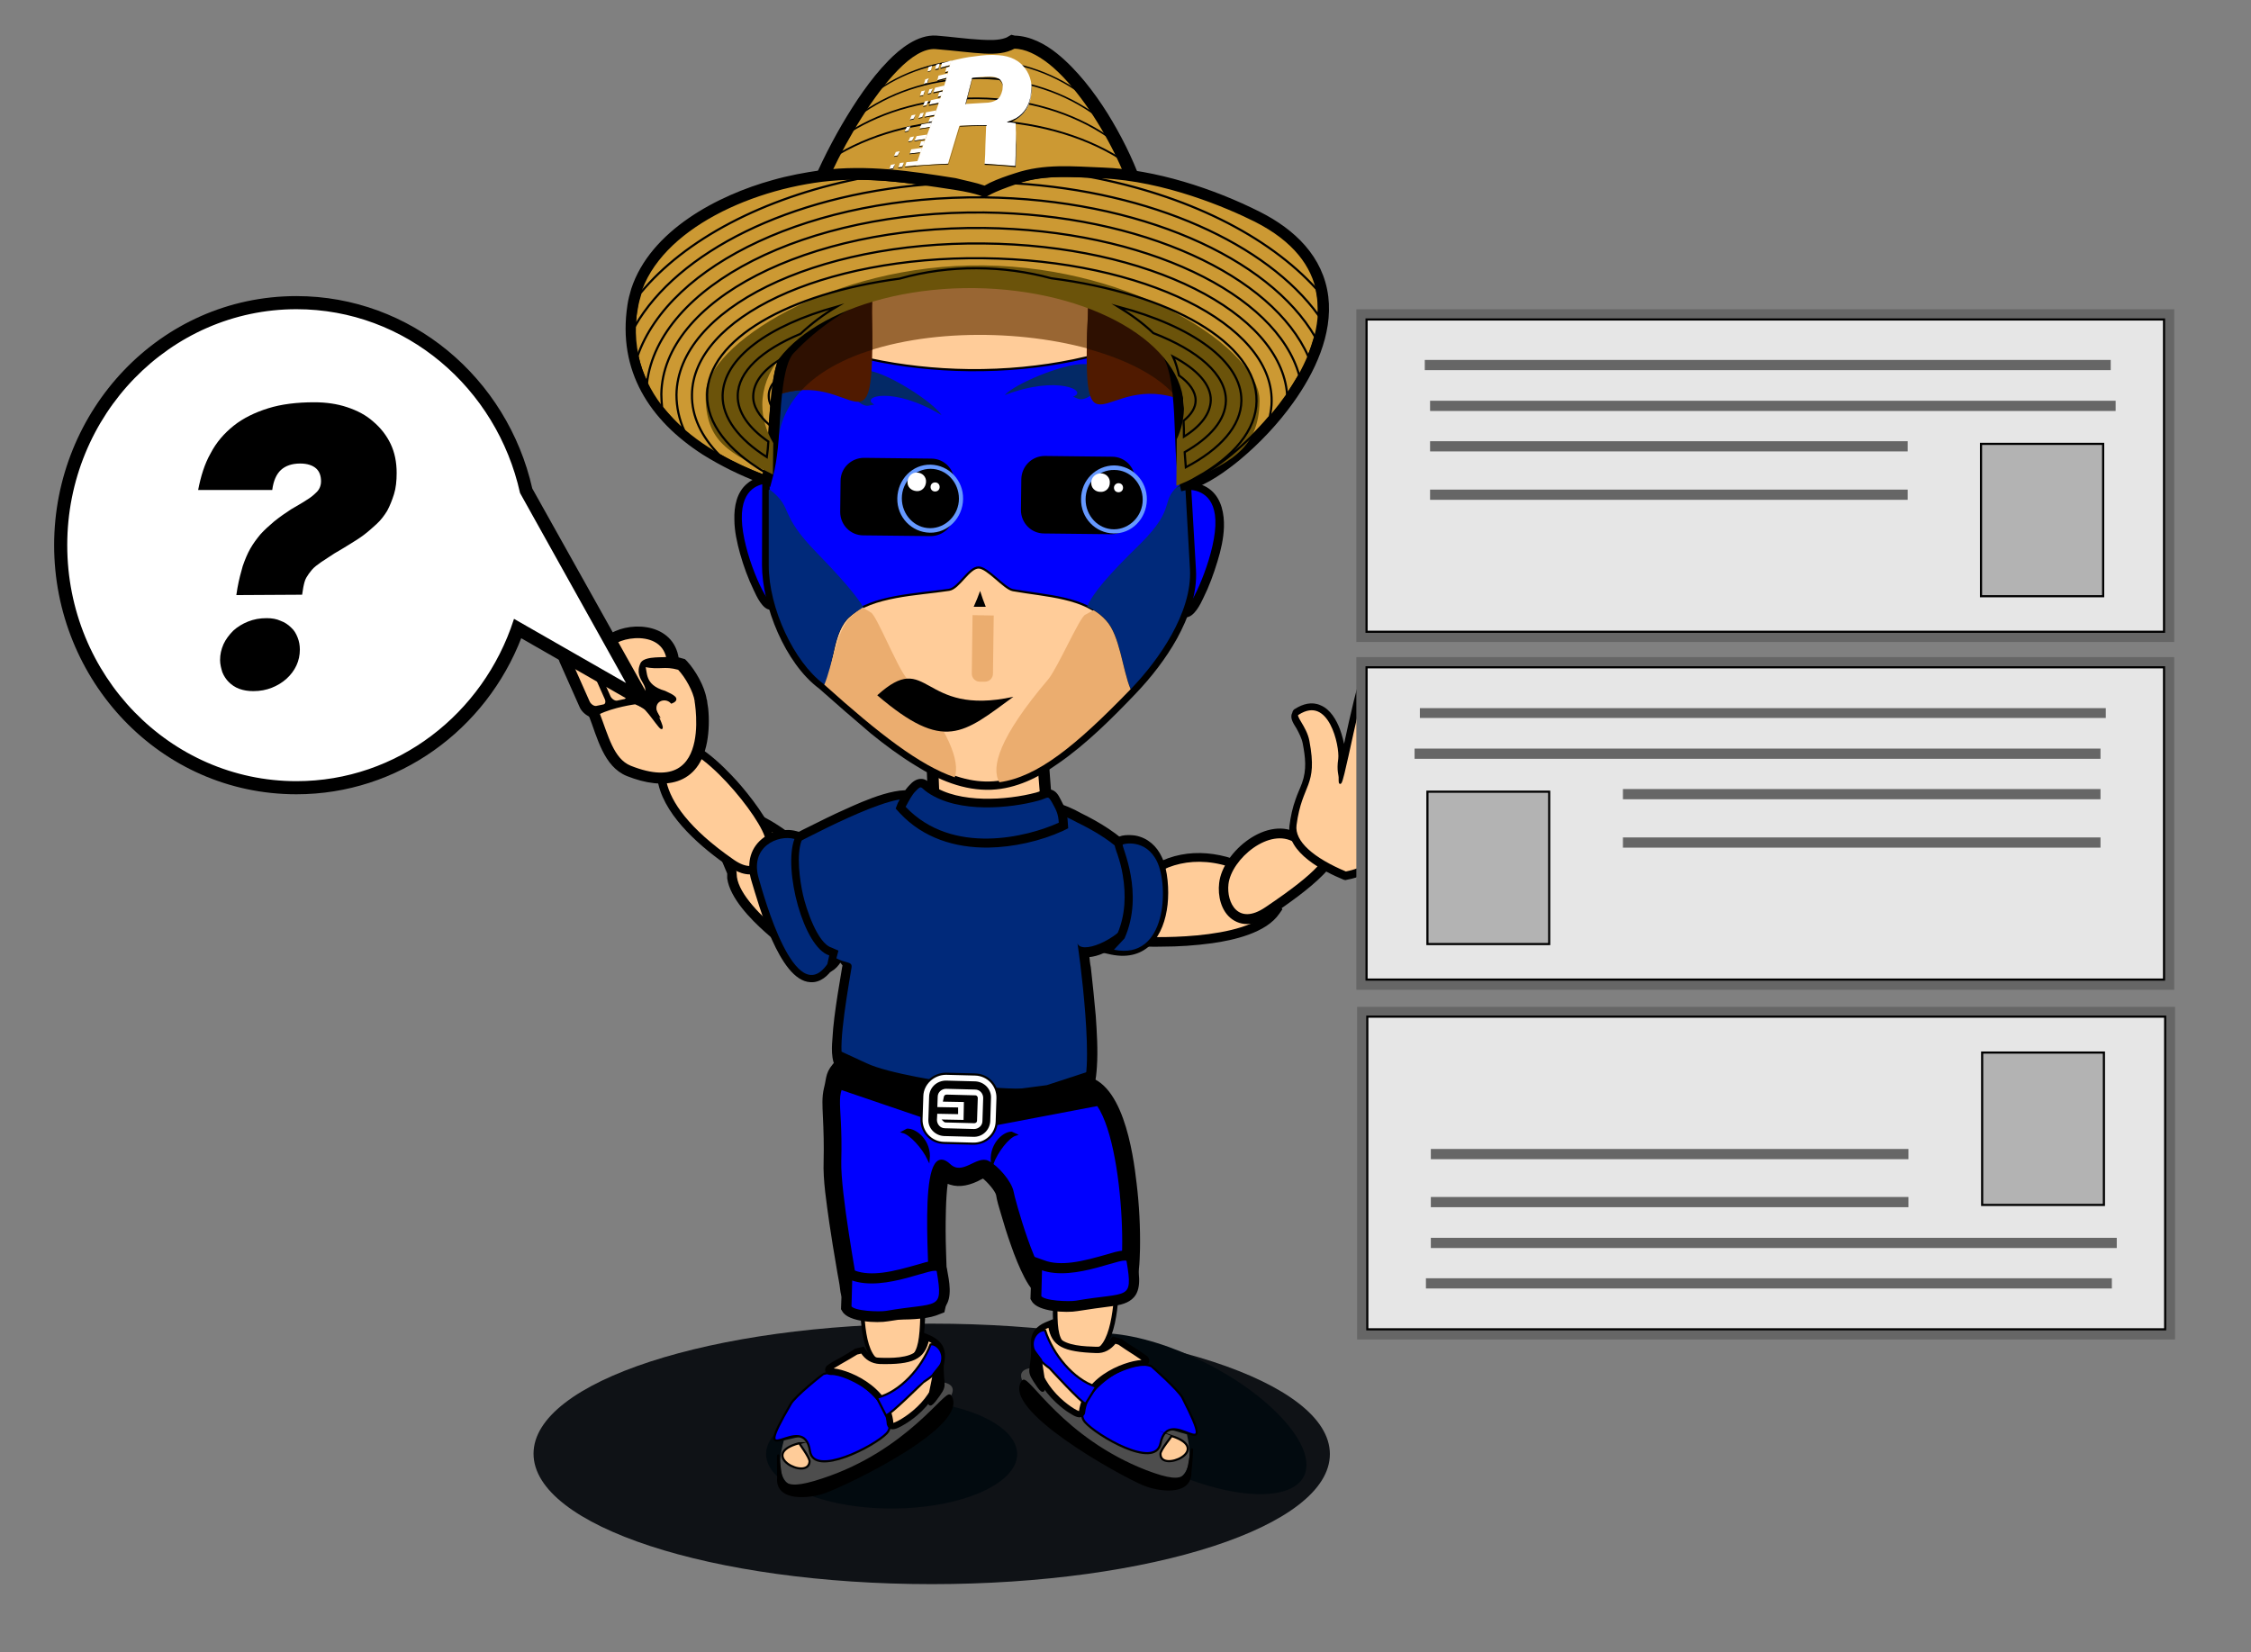 <?xml version="1.0" encoding="utf-8"?>
<!-- Generator: Adobe Illustrator 25.4.1, SVG Export Plug-In . SVG Version: 6.00 Build 0)  -->
<svg version="1.1" id="Capa_1" xmlns="http://www.w3.org/2000/svg" xmlns:xlink="http://www.w3.org/1999/xlink" x="0px" y="0px"
	 viewBox="0 0 595.3 437" style="enable-background:new 0 0 595.3 437;" xml:space="preserve">
<rect x="0" y="0" width="595.3" height="437" fill="#808080" stroke="none"/>
<style type="text/css">
	.st0{stroke:#000000;stroke-width:0.567;stroke-miterlimit:22.926;}
	.st1{fill:#FFCC99;stroke:#000000;stroke-width:0.567;stroke-miterlimit:22.926;}
	.st2{fill:#0F1216;}
	.st3{fill:#020A0F;}
	.st4{fill:#00297A;}
	.st5{fill:#4D4D4D;}
	.st6{fill:#0000FF;stroke:#000000;stroke-width:0.567;stroke-miterlimit:22.926;}
	.st7{fill:#FFFFFF;stroke:#000000;stroke-width:0.567;stroke-miterlimit:22.926;}
	.st8{fill:#170400;stroke:#000000;stroke-width:0.567;stroke-miterlimit:22.926;}
	.st9{fill:#170400;}
	.st10{fill:#EBAD6F;}
	.st11{fill:#032966;}
	.st12{fill:#996633;}
	.st13{fill:#501A00;}
	.st14{fill:#2E1001;}
	.st15{fill:#CC9933;stroke:#000000;stroke-width:0.567;stroke-miterlimit:22.926;}
	.st16{fill:none;stroke:#000000;stroke-width:0.371;stroke-miterlimit:22.926;}
	.st17{fill:none;stroke:#000000;stroke-width:0.406;stroke-miterlimit:22.926;}
	.st18{fill:none;stroke:#000000;stroke-width:0.447;stroke-miterlimit:22.926;}
	.st19{fill:none;stroke:#000000;stroke-width:0.486;stroke-miterlimit:22.926;}
	.st20{fill:#6B530A;}
	.st21{fill:none;stroke:#000000;stroke-width:0.567;stroke-miterlimit:22.926;}
	.st22{fill:#FFFFFF;}
	.st23{fill:#6699FF;}
	.st24{fill:#666666;}
	.st25{fill:#E6E6E6;stroke:#000000;stroke-width:0.567;stroke-miterlimit:22.926;}
	.st26{fill:#B3B3B3;stroke:#000000;stroke-width:0.567;stroke-miterlimit:22.926;}
</style>
<g>
	<path class="st0" d="M332.7,230.3l6.1,10.2l-0.7,1c-3.4,5-11.9,6.9-17.6,7.7c-4.4,0.6-8.8,0.9-13.2,0.9c-1.1,0-6.2,0.2-7.1-0.5
		c-1.8-1.3-3-3-3.6-5.1c-1.7-6.6,3.8-12.9,9.2-15.8c8.5-4.6,18.3-3.1,26.5,1.5L332.7,230.3L332.7,230.3z"/>
	<path class="st1" d="M331.3,231.7c-22.8-12.9-40.7,8.5-30,16.3c0.1,0.1,29,1.6,35.3-7.6L331.3,231.7L331.3,231.7z"/>
	<path class="st2" d="M246.4,350.1c58.1,0,105.3,15.4,105.3,34.5S304.6,419,246.4,419s-105.3-15.4-105.3-34.5
		S188.3,350.1,246.4,350.1L246.4,350.1z"/>
	<path class="st3" d="M290.9,352.6c14.3,0,35.3,9.5,47,21.3c11.7,11.8,9.7,21.3-4.6,21.3c-14.3,0-35.3-9.5-47-21.3
		C274.6,362.1,276.7,352.6,290.9,352.6L290.9,352.6z"/>
	<path class="st3" d="M235.8,370.2c18.3,0,33.2,6.5,33.2,14.4S254.1,399,235.8,399c-18.3,0-33.2-6.5-33.2-14.4
		C202.6,376.6,217.5,370.2,235.8,370.2L235.8,370.2z"/>
	<path class="st0" d="M192.6,231l-7.6-18.1l2.8-0.1c7.1-0.4,14.5,3.2,20.1,7.3c5.8,4.1,13.2,11.5,15.6,18.3c0.7,2.1,1,4.5,1,6.8
		c-0.1,4.1-1.6,11.3-6.5,12.1c-1,0.2-1.9-0.6-2.7-1.1c-1.1-0.7-2.2-1.5-3.3-2.3c-3.3-2.3-6.5-4.9-9.5-7.6c-3.7-3.3-9.2-8.9-9.9-14
		l0-0.1L192.6,231L192.6,231z"/>
	<path class="st1" d="M188,214.7c13.8-0.7,30.5,14.9,33.8,24.3c2.1,5.9,0.3,15.5-4,16.3c-0.1,0-21.9-13.9-23.2-23.3l-0.1-1.4
		L188,214.7L188,214.7z"/>
	<path class="st0" d="M177,196.7c5.2-3.3,14.6,6.7,17.7,10.1c2.8,3.1,9.3,11.2,9.8,15.4c0.1,0.6,0.1,1.3,0,1.9
		c-0.2,2.2-1.1,4.6-3,5.9c-2.7,1.9-5.9,0.8-8.4-0.9c-7.1-4.9-16.6-12.8-18.7-21.7c-0.6-2.3-0.6-4.8,0.1-7.1
		C175,199.1,175.8,197.4,177,196.7L177,196.7z"/>
	<path class="st1" d="M177.9,198.1c-2,1.2-8.4,12.7,16.1,29.6c6.4,4.4,9.2-1,8.8-5.3C202.2,216.5,183.8,194.4,177.9,198.1
		L177.9,198.1z"/>
	<path class="st0" d="M155.8,189.2c-1-0.5-1.9-1.4-2.3-2.4l-5.2-11.7c-1-2.2-0.1-4.9,2.4-5.4l1.9-0.4c0.6-0.1,1.1-0.1,1.7,0.1
		c0.5-0.5,1.1-0.9,1.9-1.1l1.9-0.4c1-0.2,1.9,0,2.7,0.5c4.6-3.7,16.4-3.9,18.3,5.1l0.1,0.6c0.4,0.1,0.7,0.2,1.1,0.3l0.7,0.2l0.5,0.5
		c2.2,2.4,4.6,6.6,5.1,9.9l0.1,0.3c0,0.3,0.1,0.5,0.1,0.8l0.2,1.3l0,0c0.3,2.9,0.2,6.1-0.3,8.8c-2.1,11.3-11,12.7-20.8,8.8
		c-6-2.4-7.7-10.1-9.8-15.5L155.8,189.2L155.8,189.2z"/>
	<path class="st1" d="M184,185.4c-0.4-2.6-2.5-6.4-4.5-8.5c-4-1.1-4.9,0.1-9.2-0.8c0.8,1.5-0.4,5.2,5.5,6.9c2.2,1,4,1.9,1.8,2.8
		c-1.8-1.9-5.5-0.4-3.9,3.1c3.4,7.8-0.6,1.1-2.8-1.2c-0.4-0.5-1.6-1.2-2.9-1.7c-0.1,0-5.9,0.8-9.7,2.7c2.3,5.9,3.7,12.2,8.4,14.1
		C190.5,212.3,183.1,181.5,184,185.4L184,185.4z M176.5,174c-1.8-8.8-16.1-5.1-15-2.1c2.1,5.7,4.1,10.8,7.5,13.4
		c5.1-3.9-1.7-5.1,0.7-9.9C170.8,173.7,176,174.3,176.5,174L176.5,174z M156.6,170.8l1.9-0.4c0.7-0.1,1.6,0.5,2,1.3l5.2,11.7
		c0.4,0.9,0.1,1.7-0.6,1.8l-1.9,0.4c-0.7,0.1-1.6-0.5-2-1.3l-5.2-11.7C155.6,171.7,155.9,170.9,156.6,170.8L156.6,170.8z
		 M151.1,172.2l1.9-0.4c0.7-0.1,1.6,0.5,2,1.3l5.2,11.7c0.4,0.9,0.1,1.7-0.6,1.8l-1.9,0.4c-0.7,0.1-1.6-0.5-2-1.3l-5.2-11.7
		C150.1,173.1,150.4,172.3,151.1,172.2L151.1,172.2z"/>
	<path class="st0" d="M285.9,215.4c9,4.4,21.8,12.9,17.6,24.8c-0.7,2-1.9,3.8-3.3,5.5c-2.3,2.6-5.4,4.9-8.6,6.2
		c-1.1,0.5-2.5,0.9-3.8,1c0.1,1,0.2,2.1,0.4,3c0.5,4.3,0.9,8.5,1.3,12.8c0.3,4.4,0.6,9.1,0.3,13.5c-0.2,2.7-0.5,7.8-3.8,8.7
		c-6.8,1.8-13.8,3.7-20.7,4.8c-4.8,0.8-9.6,1.1-14.4,0.3c-4.4-0.7-8.4-2.3-12.4-4.2c-5.4-2.6-10.8-5.6-16-8.4
		c-2.5-1.4-2.3-5.9-2.1-8.3c0.2-4,0.8-8.1,1.4-12c0.4-2.4,0.8-4.9,1.2-7.3c0-0.1,0.1-0.3,0.1-0.5c-0.3-0.5-0.9-1.1-1.3-1.6
		c-1.4-1.7-2.6-3.6-3.9-5.4c-1.8-2.8-4-5.4-6.1-8c-2.1-2.6-4.3-5.4-6-8.3c-1.3-2.3-2.9-5.5-1.5-8c0.9-1.6,2.6-2.3,4.4-2.4
		c1.6-0.7,3.5-1.8,5-2.5c3.4-1.7,6.8-3.4,10.2-4.9c4-1.8,15.6-7.2,19.5-3.8c3.1,2.7,7.3,6,11.4,7c2.4,0.6,4.4,0.4,6.7-0.6
		c3.3-1.3,5.9-3.2,9.4-4.1C276.3,211.2,281.3,212.8,285.9,215.4L285.9,215.4z"/>
	<path class="st4" d="M241.9,211.9c23.1,20.2,22-6,42.9,5.6c37.6,18.2,1.8,38.1,0.1,31.9c0.1-0.5,5.4,37.8,0.5,39.2
		c-33.2,8.8-34.8,7.3-61.9-7.4c-2.3-1.2,0-15.2,1.7-25.3c0.4-2.6-3.9,0.5-9.4-7.8c-5.5-8.3-16-23.9-6.5-24.5
		C210,223.6,237.6,208.1,241.9,211.9L241.9,211.9z"/>
	<polygon class="st0" points="277,200.2 278.2,216.2 245.9,216.9 245.2,199.1 	"/>
	<polygon class="st1" points="274.7,202.6 275.6,213.8 248.3,214.4 247.8,201.6 	"/>
	<path class="st0" d="M343.5,220.9c0.6,0.2,2.6,0.3,3.4,0.4c1.9,0.3,4.3,0.8,5.4,2.6c1.5,2.6-0.8,5.5-2.5,7.2
		c-3.8,3.9-9.3,7.7-13.8,10.8c-3,2-6.8,3.3-10,1c-2.8-2-3.7-6-3.3-9.3C323.6,225.4,335.5,215.7,343.5,220.9L343.5,220.9z"/>
	<path class="st1" d="M342.5,222.6c2.3,1.5,21.2-1.8-7.7,17.6c-7.5,5.1-10.8-1.3-10.2-6.4C325.4,227,335.7,218.3,342.5,222.6
		L342.5,222.6z"/>
	<path class="st0" d="M342.7,187.7c1.9-1.2,4.2-1.9,6.4-0.9c2.5,1,4.1,3.8,5,6.2c0.5,1.4,1.1,3.4,1.3,5.3c0.5-2.4,1.1-4.9,1.6-7.3
		c0.8-3.6,1.7-7.3,2.7-10.8c0.5-1.5,1.5-5.8,3.5-5.8c1.2,0,2.4,0.3,3.4,1c3.7,2.8,2.7,11,0.5,19.2c1.5-2.4,3.1-4.8,4.8-7.1
		c0.9-1.3,4.5-6.4,6.4-4.2c2,2.1,4.1,4.9,3.9,8c-0.3,3-3,6-4.9,8.3c-3.1,3.6-5.8,7.1-8.3,11c0.4-0.3,0.8-0.6,1.2-0.8
		c2.9-2,6-4.1,9.1-5.7c1.5-0.8,5.2-2.8,6.6-1c0.9,1.2,1.7,2.7,1.5,4.3c-0.3,2.6-3.2,4.5-5.2,5.7c-3.8,2.4-7.8,4.4-11.7,6.7
		c0.9,6.6-8.9,11.7-14.3,12.6l-0.4,0.1l-0.4-0.1c-5.1-2.1-15-7.1-14.1-14c0.3-2.4,0.8-4.7,1.6-6.9c0.5-1.5,1.2-2.9,1.7-4.3
		c1.3-3.6,0.9-6.9,0.2-10.6c-0.3-1.5-1-2.8-1.7-4.1c-0.6-1-1.8-2.6-1.1-3.8C342.1,188.1,342.4,187.8,342.7,187.7L342.7,187.7z"/>
	<path class="st1" d="M346,196c-0.7-3.8-4-6.7-2.7-7.2c8.4-5.4,11.3,8.6,10.9,11.9c-0.5,3.4,0.2,4.2,0.1,5.3
		c-0.1,7.9,6.2-30.5,9-30.6c10.6-0.3-0.3,28.7-3.9,36.2l0.1,0.2c3.6-10.4,16.3-29.6,17.8-27.9c8.8,9.6-0.3,10.2-10.8,27.9
		c-0.1,0.1-1.3,1.6-2.9,3c0.4,0.1,0.7,0.3,1.2,0.4c7-5.8,18.7-13.3,20-11.6c4.1,5.3-2.1,7.2-15.3,14.9c0,0-0.3,0.1-0.6,0.2
		c1.9,5.7-7,11-13,12.1c-8.6-3.6-13.9-8.1-13.3-12.6C344.1,206.9,348.3,208.2,346,196L346,196z"/>
	<path class="st5" d="M207.3,381c-7,25,26,6.8,30.9,0.5c1.2-1.5,5.4-3.8,10-8.4c1.7-1.7,9.7-8.9-4.6-7.5
		c-10.4,1-19.7,11.2-24.2,12.6L207.3,381L207.3,381z"/>
	<path class="st0" d="M228.8,340.6c1.5,1.6,4.6,2,6.6,2.1c1.9,0.1,3.9,0.1,5.8,0c0.8,0,3.3-0.2,3.3,1c-0.1,3.2-0.1,6.7-0.5,9.9
		c-0.2,1.9-0.7,4.1-2.1,5.5c-1.9,1.9-5.4,1.9-7.9,1.8c-6.7-0.2-6.3-15.4-6.2-20l0-1.5L228.8,340.6L228.8,340.6z"/>
	<path class="st1" d="M228.3,341c-0.2,5.8-0.2,19.2,5.6,19.4c9.8,0.3,9.5-3,9.9-16.7C243.9,342.4,232.1,344.9,228.3,341L228.3,341z"
		/>
	<path class="st6" d="M217.8,363.4c8-2.3,21,11.2,16.7,15.7c-3.2,3.4-19.3,11.7-20.3,4.7c-1.6-11.3-16.6,7.3-5.1-12.4
		C210.1,369.4,217.7,363.4,217.8,363.4L217.8,363.4z"/>
	<path class="st0" d="M205.8,385c1,6.3-0.5,10.4,11.8,6.3c22.5-7.4,32.6-23.7,33.7-22.1c5.2,7.6-26.6,23.1-33.3,25.5
		c-3.6,1.3-12.7,2.4-12.2-3.8C205.8,390.5,205.7,384.2,205.8,385L205.8,385z"/>
	<path class="st1" d="M211.4,381.7c-11.3,3,2.3,10,2.7,4.9C214.2,385.5,211.2,381.7,211.4,381.7L211.4,381.7z"/>
	<path class="st0" d="M226.2,357l2.1-0.5l0.4,0.6c1,1.4,2.2,2.3,3.9,2.3c2.8,0.1,8,0.2,10.1-2c0.8-0.9,1.2-2.1,1.5-3.2l0.3-1.3
		l1.2,0.5c1.8,0.8,3.4,2,3.8,4c0.4,1.8-0.3,3.6-0.5,5.4c-0.5,4.6-3.3,8.5-6.7,11.4c-1.2,1-2.6,2-4.1,2.8c-0.8,0.4-2.5,1.4-3.2,0.2
		c-0.1-0.2-0.1-0.3-0.2-0.5c-0.3-4.4-3-7.8-6.6-10.1c-2-1.3-6-3.3-8.5-3.2c-0.5,0-0.9-0.2-1.1-0.6c-0.3-0.7,0.1-1.3,0.6-1.6
		c0.3-0.2,0.6-0.4,0.9-0.6c0.9-0.5,1.8-1,2.7-1.5c1-0.6,2.1-1.2,3-1.8L226.2,357L226.2,357z"/>
	<path class="st1" d="M226.6,358c-2,1.3-7.5,4.2-6.8,4.2c3.3-0.1,15.5,4.3,16.2,14.4c0,0.7,11-4.8,12-13.9c0.3-3.1,2-6.2-2.6-8.3
		c-1.1,4.9-4.1,6.3-12.7,6.1c-2.1-0.1-3.7-1.1-4.8-2.8L226.6,358L226.6,358z"/>
	<path class="st6" d="M231.9,369.7c6.2-1.5,11.9-8,14.2-14.1c1.9-0.6,6.8,4.6-1.8,9.9c-0.1,0-8.8,8.7-10,8.9L231.9,369.7
		L231.9,369.7z"/>
	<path class="st0" d="M246.9,363.4c0,1.8-2.9,11.1,0.3,7.1c3.6-4.7,1.9-3.1,2.1-10.1L246.9,363.4L246.9,363.4z"/>
	<path class="st0" d="M282.2,286.6l1.7-1l1.7-0.8c11,0,13.8,20.3,14.7,28.2c0.7,5.7,1,11.7,0.9,17.4c-0.1,2.9-0.1,8.1-1.9,10.9
		c-3.5,6.8-16,4-21.9,2.2c-3-0.4-4.9-3.2-6.2-5.7c-1.4-2.7-2.6-5.7-3.6-8.6c-1-2.8-1.9-5.7-2.7-8.5c-0.4-1.3-1-3.3-1.2-4.7
		c-0.3-1.2-2.4-3.6-3.7-4.6c-0.5,0.2-1.2,0.6-1.6,0.8c-2.8,1.3-5.5,1.7-8,0.5c-0.6,3.9-0.6,10.7-0.6,12.8c0,3.8,0.2,7.7,0.3,11.5
		c0.1,2,0.3,5.7-0.1,7.7l-0.5,2.2l-2.1,0.8c-2.9,1-7.9,1.1-11,1c-4.9-0.2-13.2-1.2-13.9-7.4c-0.2-2-0.7-4.1-1-6.1
		c-0.7-3.9-1.3-7.9-1.9-11.8c-0.7-5.1-1.7-11.2-1.5-16.3c0.1-4,0-8-0.2-12c-0.1-2.4-0.3-4.9,0.3-7.3c0.8-3.1,0.2-4.1,3.3-7.3l1.1-2
		l6.5,3c5.7,2.7,20.8,5,26.1,5.7c5.9,0.7,12.1,1.2,18,1C274.8,288,280.6,287.6,282.2,286.6L282.2,286.6z"/>
	<path class="st6" d="M226.1,282.4c-6.6,7.9-3.4,6.6-3.9,24.8c-0.2,8.3,4.1,31.5,4.4,33.6c0.5,4.4,15.6,4.2,19.2,2.9
		c0.9-3.6-3.5-43.8,5.3-35.6c3.5,3.3,7.3-2.3,10.2-0.8c2.4,1.2,6,5.3,6.5,8c0.1,1.1,6.4,24.3,10.4,24.1c7.7,2.5,16,3.2,17.5-0.1
		c3.1-2.8,1.4-50.2-10-50.1C281.6,295.9,233.9,291,226.1,282.4L226.1,282.4z"/>
	<path class="st0" d="M267.5,299.6c-2.3,0-5.9,3.5-5.1,8.3c1.2-3.3,4.2-7.2,6.2-7.8L267.5,299.6L267.5,299.6z"/>
	<path class="st0" d="M295.8,247c2.1-4.9,2.3-10.3,1.4-15.6c-0.3-1.9-0.8-3.7-1.4-5.5c-0.3-0.9-1.1-2.7-0.6-3.6
		c0.7-1.4,3.9-1.2,5.1-1c3.1,0.6,5.4,2.7,6.7,5.5c1.6,3.4,1.9,8.7,1.5,12.4c-0.9,8.2-5.4,14.9-14.6,13l-2.7-0.6L295.8,247L295.8,247
		z"/>
	<path class="st4" d="M297.4,248.2c5.3-12-0.8-24.3-0.5-24.8c0.1-0.2,6.1-1.7,9.1,4.5c3.1,6.4,2.6,26.2-11.4,23.3L297.4,248.2
		L297.4,248.2z"/>
	<path class="st0" d="M225.9,336.3c2.3,0.9,5,0.9,7.5,0.6c3.2-0.4,6.3-1.3,9.5-2.2c2.1-0.6,6.7-2.3,7.3,1.2c0.5,2.8,1.5,7.3-0.6,9.7
		c-1.4,1.6-3.6,2-5.6,2.3c-3.1,0.4-6.1,0.8-9.2,1.3c-2.8,0.5-10.3,0.2-11.8-2.5l-0.3-0.5l0.4-10.9L225.9,336.3L225.9,336.3z"/>
	<path class="st6" d="M225.1,338.3c9,3.4,22.5-4.2,22.9-2.1c1.9,11,0.1,8.4-13.6,10.8c-1.8,0.3-8.7,0.1-9.5-1.4L225.1,338.3
		L225.1,338.3z"/>
	<path class="st5" d="M313.9,379.4c5.7,25.3-26.3,5.4-30.9-1.1c-1.1-1.6-5.2-4.1-9.5-8.9c-1.6-1.8-9.2-9.4,5-7.3
		c10.3,1.6,19.1,12.3,23.5,13.9L313.9,379.4L313.9,379.4z"/>
	<path class="st0" d="M295.7,338.3c-0.1,4.6-0.5,19.8-7.3,19.7c-2.5-0.1-6-0.3-7.8-2.2c-1.4-1.5-1.7-3.7-1.8-5.6
		c-0.2-3.2,0-6.7,0.1-9.9c0-1.3,2.5-0.9,3.3-0.9c1.9,0.1,3.8,0.3,5.8,0.3c2.1,0,5.1-0.2,6.7-1.7l1.1-1L295.7,338.3L295.7,338.3z"/>
	<path class="st1" d="M295.1,338.3c-0.1,5.8-0.9,19.2-6.6,19.1c-9.8-0.2-9.3-3.5-9-17.2C279.5,338.9,291.1,342,295.1,338.3
		L295.1,338.3z"/>
	<path class="st6" d="M304.4,361.3c-7.9-2.7-21.5,10-17.5,14.8c3,3.5,18.6,12.7,20,5.7c2.2-11.2,16.2,8.2,5.8-12.1
		C311.7,367.7,304.5,361.3,304.4,361.3L304.4,361.3z"/>
	<path class="st0" d="M315.2,383.4c-1.3,6.3,0,10.4-12.2,5.7c-22.1-8.6-31.2-25.4-32.5-23.8c-5.6,7.3,25.3,24.5,31.9,27.3
		c3.5,1.5,12.5,3.1,12.4-3.2C314.9,389,315.4,382.6,315.2,383.4L315.2,383.4z"/>
	<path class="st1" d="M309.8,379.8c11.2,3.6-2.9,9.8-2.9,4.8C306.8,383.5,310,379.9,309.8,379.8L309.8,379.8z"/>
	<path class="st0" d="M296.4,354.4l-2-0.6l-0.5,0.6c-1,1.3-2.3,2.2-4.1,2.1c-2.8-0.1-8-0.2-10-2.6c-0.8-0.9-1.1-2.1-1.3-3.3
		l-0.2-1.3l-1.2,0.5c-1.8,0.7-3.5,1.8-4,3.8c-0.5,1.8,0.1,3.6,0.2,5.4c0.3,4.6,2.8,8.6,6.1,11.7c1.2,1.1,2.5,2.2,3.9,3
		c0.8,0.5,2.4,1.5,3.2,0.4c0.1-0.1,0.2-0.3,0.2-0.5c0.5-4.4,3.4-7.6,7.1-9.8c2-1.2,6.2-2.9,8.6-2.8c0.5,0,0.9-0.2,1.1-0.6
		c0.4-0.7,0-1.3-0.6-1.7c-0.3-0.2-0.6-0.4-0.9-0.6c-0.8-0.6-1.7-1.1-2.6-1.7c-1-0.6-2-1.3-2.9-2L296.4,354.4L296.4,354.4z"/>
	<path class="st1" d="M295.9,355.4c1.9,1.4,7.3,4.6,6.6,4.6c-3.3-0.2-15.7,3.5-16.9,13.5c-0.1,0.7-10.7-5.4-11.2-14.6
		c-0.2-3.2-1.7-6.3,3.1-8.1c0.8,5,3.7,6.5,12.4,6.8c2.1,0.1,3.7-0.9,5-2.5L295.9,355.4L295.9,355.4z"/>
	<path class="st6" d="M289.9,366.8c-6.1-1.9-11.5-8.7-13.5-14.9c-1.8-0.7-7,4.2,1.2,10c0.1,0.1,8.4,9.2,9.5,9.4L289.9,366.8
		L289.9,366.8z"/>
	<path class="st0" d="M275.3,359.7c0,1.8,2.3,11.3-0.7,7.1c-3.4-4.9-1.7-3.2-1.6-10.2L275.3,359.7L275.3,359.7z"/>
	<path class="st0" d="M223.7,280.4l22.9,7.1l15.1,1.8l15.2-2l10.7-3.5l2.9,8.4l-26.8,5.1l-19.5-1.9l-22.3-7.6
		C221.9,287.7,223.4,280.1,223.7,280.4L223.7,280.4z"/>
	<path class="st7" d="M250.2,284l7.7,0.2c3.4,0.1,6,2.9,5.9,6.3l-0.2,6.1c-0.1,3.4-2.9,6-6.3,5.9l-7.7-0.2c-3.4-0.1-6-2.9-5.9-6.3
		l0.2-6.1C244,286.6,246.9,284,250.2,284L250.2,284z M249.7,291.1l5.5,0.1l-0.1,5.3l-5.4-0.1c0.1,0.1,0.2,0.2,0.3,0.2l7.7,0.2
		c0.2,0,0.4-0.2,0.4-0.3l0.2-6.1c0-0.2-0.2-0.4-0.3-0.4l-7.7-0.2c-0.2,0-0.4,0.2-0.4,0.3L249.7,291.1L249.7,291.1z"/>
	<path class="st0" d="M250.2,286.1l7.7,0.2c2.2,0.1,4,1.9,3.9,4.1l-0.2,6.1c-0.1,2.2-1.9,4-4.2,3.9l-7.7-0.2c-2.2-0.1-4-1.9-3.9-4.1
		l0.2-6.1C246.1,287.8,247.9,286.1,250.2,286.1L250.2,286.1z M247.6,293.1l5.5,0.1l0,1.2l-5.5-0.1l-0.1,1.9c0,1.3,1,2.5,2.4,2.5
		l7.7,0.2c1.3,0,2.5-1,2.5-2.4l0.2-6.1c0-1.3-1-2.5-2.4-2.5l-7.7-0.2c-1.3,0-2.5,1-2.5,2.4L247.6,293.1L247.6,293.1z"/>
	<path class="st0" d="M276,333.6c2.3,0.9,5,0.9,7.5,0.6c3.2-0.4,6.3-1.3,9.5-2.2c2.1-0.6,6.7-2.3,7.3,1.2c0.5,2.8,1.5,7.3-0.6,9.7
		c-1.4,1.6-3.6,2-5.6,2.3c-3.1,0.4-6.1,0.8-9.2,1.3c-2.8,0.5-10.3,0.2-11.8-2.5l-0.3-0.5l0.4-10.9L276,333.6L276,333.6z"/>
	<path class="st6" d="M275.3,335.6c9,3.4,22.5-4.2,22.9-2.1c1.9,11,0.1,8.4-13.6,10.8c-1.8,0.3-8.7,0.1-9.5-1.4L275.3,335.6
		L275.3,335.6z"/>
	<path class="st0" d="M239.9,298.8c2.3-0.1,6.2,3,5.7,7.9c-1.5-3.2-4.8-6.8-6.8-7.3L239.9,298.8L239.9,298.8z"/>
	<path class="st8" d="M201.8,99.2c-1.2,5.4-3.6,53.9,6.4,10c2.4-10.7,2.5-3.3,2.7-17.2L201.8,99.2L201.8,99.2z"/>
	<path class="st8" d="M315.2,102.7c1.1,5.5,2.4,53.9-6.6,9.8c-2.2-10.8-2.4-3.3-2.3-17.2L315.2,102.7L315.2,102.7z"/>
	<path class="st9" d="M258.9,53.1c23.6,0.3,42.6,9.8,42.5,21.3S282,95,258.4,94.8c-23.6-0.3-42.6-9.8-42.5-21.3
		C216,62,235.3,52.8,258.9,53.1L258.9,53.1z"/>
	<path class="st0" d="M206.4,159.7c-0.4,1.1-1.4,1.2-2.5,1.3c-2,0.1-3.6-3.5-4.3-5c-1.5-3.1-2.7-6.4-3.6-9.6c-0.8-2.9-1.5-6-1.5-9
		c-0.1-3.4,0.6-7.1,3.3-9.3c1.4-1.2,3.3-1.9,5.2-1.9c1,0,1.9,0.1,2.6,0.8c0.4,0.5,0.6,0.9,0.9,1.4l0.3,0.4l-0.2,21.3
		c0,2.9,0,5.8,0.1,8.7l0,0.7L206.4,159.7L206.4,159.7z"/>
	<path class="st6" d="M203,127.6c-1.7,0.1-7.3,0.9-7.1,9.7c0.2,8.8,6.3,22.2,7.9,22.1c1.6-0.1,0.9-0.3,1.3-0.7
		c-0.1-3-0.2-5.9-0.1-8.8l0.2-20.8C204.5,128.1,204.7,127.5,203,127.6L203,127.6z"/>
	<path class="st0" d="M310.9,161.5l-0.3-0.3l0-0.7c0.2-2.9,0.2-5.8,0.3-8.7l0.1-21.3l0.3-0.4c0.3-0.5,0.5-0.9,0.9-1.4
		c0.7-0.8,1.7-0.9,2.7-0.8c1.9,0.1,3.8,0.8,5.2,2c2.7,2.3,3.4,6.1,3.3,9.5c-0.1,3-0.8,6.1-1.7,9c-1,3.3-2.2,6.6-3.7,9.6
		c-0.7,1.5-2.4,5.1-4.5,5C312.4,162.8,311.3,162.6,310.9,161.5L310.9,161.5z"/>
	<path class="st6" d="M314.8,129.3c1.7,0.1,7.3,1,6.9,9.8s-6.6,22.1-8.1,22.1c-1.6-0.1-0.9-0.3-1.3-0.7c0.2-3,0.2-5.9,0.3-8.8
		l0.1-20.8C313.2,129.8,313,129.3,314.8,129.3L314.8,129.3z"/>
	<path class="st0" d="M216.8,181.9c-8.9-6.6-15-21.7-15-32.5l0.1-32.5c0.4-12,1.4-28,9.9-37.3c4.6-5,10.6-7.7,17.1-9.2
		c9.1-2.2,19.4-2.5,28.6-2.3c9.5,0.1,19.9,0.7,29.1,3.1c6.6,1.8,12.8,4.6,17.5,9.8c8.9,9.8,9.8,26.2,10.1,38.7l1.8,31
		c0.4,6.3-2,12.6-5,18.1c-2.9,5.2-6.7,10.1-10.8,14.4c-6.2,6.5-13.1,13.4-20.5,18.5c-5.2,3.7-11,6.6-17.5,6.9
		c-7.2,0.3-14-2.6-20-6.4c-4.1-2.5-8-5.4-11.7-8.4C225.9,189.9,221.3,185.9,216.8,181.9L216.8,181.9z"/>
	<path class="st6" d="M312.8,119.6l1.8,31c0.7,11.5-8.4,24.1-15.4,31.4c-32.8,34-43.1,33.1-81.5-1.3c-7.8-5.8-14.5-20-14.5-31.4
		l0.1-32.5c1.2-36.6,9.7-48.2,54.2-47.6C302.6,70,311.9,81.5,312.8,119.6L312.8,119.6z"/>
	<path class="st1" d="M258.8,150.1c2.4,0,6.8,5.6,9.1,6c9.1,1.6,18.9,1.8,24.6,7.9c3.7,4,4.3,12.9,6.5,18.2
		c-32.5,33.7-42.9,32.8-81.1-1.2c2.5-5.5,2.1-14,6.6-18c6.2-5.5,18-5.7,26.5-7C253.6,155.6,256.2,150.1,258.8,150.1L258.8,150.1z
		 M208.1,87.7c6.3-13.9,20-18.8,49.4-18.4c28.6,0.4,42.8,5.2,49.6,18.3c-13.6,6.6-31.4,10.5-50.8,10.3
		C238,97.7,221.2,93.9,208.1,87.7L208.1,87.7z"/>
	<polygon points="259.2,156.3 259.9,158.4 260.7,160.5 259.1,160.5 257.5,160.5 258.4,158.4 	"/>
	<path class="st4" d="M312.7,127.6c-6.7,5-0.7,6-11.4,16.5c-8.1,7.9-12.2,12.7-13.8,16.3c1.9,0.9,3.6,2.1,5,3.6
		c3.7,4,4.3,12.9,6.5,18.2c-1,1.1-2.1,2.1-3,3.1v0c1.1-1.1,2.1-2.2,3.3-3.3c7-7.3,16-19.9,15.4-31.4l-1.3-23L312.7,127.6
		L312.7,127.6z"/>
	<path class="st4" d="M203.6,129.5c6.5,5.1,2,6.1,12.5,16.8c6.4,6.6,10.2,11,12.3,14.4c-1.4,0.7-2.6,1.5-3.7,2.4
		c-4.5,4-4.1,12.5-6.6,18l0.5,0.5v0l-0.8-0.7c-7.8-5.8-14.5-20-14.5-31.4l0-19.9L203.6,129.5L203.6,129.5z"/>
	<path d="M276.3,120.6l17.8,0.2c3.4,0,6.1,2.8,6.1,6.2l-0.1,8.2c0,3.4-2.8,6.1-6.2,6.1l-17.8-0.2c-3.4,0-6.1-2.8-6.1-6.2l0.1-8.2
		C270.2,123.3,272.9,120.6,276.3,120.6L276.3,120.6z"/>
	<path class="st10" d="M287,162.6c-1.4,0.5-7.3,14.1-9.8,17.1c-13,15.3-15.2,23.3-12.9,27.2c10.1-1.4,20.2-9.6,34.7-24.6
		c-2.2-5.3-2.8-14.2-6.5-18.2c-1-1.1-2.1-2-3.3-2.7L287,162.6L287,162.6z"/>
	<path class="st11" d="M285.2,105.5c-0.6-0.2-1-0.4-1.4-0.6c4.2-1.4-4-5.8-18.1-0.4c2.7-3,15.2-8.2,20.6-8.2
		C298.3,96.1,288.7,106.8,285.2,105.5L285.2,105.5z"/>
	<path class="st11" d="M229.7,107.3c0.6-0.1,1.1-0.2,1.5-0.3c-3.9-2.1,4.9-5,17.8,2.8c-2.2-3.4-13.5-10.7-18.9-11.7
		C218.4,95.8,225.9,108,229.7,107.3L229.7,107.3z"/>
	<path class="st10" d="M230.3,162c1.4,0.5,6.9,14.3,9.4,17.3c11.5,14.2,14.2,22.1,12.8,26.3c-9.3-3.2-19.9-11.4-34.5-24.5
		c2.2-5.3,3.1-13.9,6.8-17.8c1-1,2.1-1.8,3.2-2.5l0.2-0.1L230.3,162L230.3,162z"/>
	<path class="st4" d="M205.8,116.5c1.1-10.6,9.1-17.9,20.4-22.4c-5.4-1.4-10.6-3.1-15.2-5.1c-1,1-2,2-3,3
		c-3.2,3.4-3.7,12.1-4.3,20.4C204.3,114.2,205,115.8,205.8,116.5L205.8,116.5z M291.7,93.4c9.1,3,16.5,7.3,20.3,12.8
		c-0.6-5.2-1.5-9.8-2.9-13.8c-0.2-0.3-0.4-0.5-0.6-0.7c-1-1.1-2-2.3-3.1-3.3C301.2,90.4,296.6,92.1,291.7,93.4L291.7,93.4z"/>
	<path class="st12" d="M226.1,94.1c18.6-7.4,46.1-7.1,65.6-0.7c4.9-1.4,9.5-3.1,13.8-5c-20.9-20.1-65.7-26.5-94.6,0.5
		C215.6,91,220.7,92.7,226.1,94.1L226.1,94.1z"/>
	<path class="st13" d="M261.5,64.8c13.8-22.5,27.1-0.8,26.2,18.5c-1.8,41.1,4,14.4,24.8,22.5c7.8,3,7.9,12.6,9.3-19.6
		c0.6-15.2-28.2-53.9-49.6-54.1c-6.8-0.1-12.6,14.6-12.7,24L261.5,64.8L261.5,64.8z"/>
	<path class="st13" d="M257.3,64.8C244,42,230.2,63.4,230.6,82.7c0.9,41.1-4.4,14.3-25.3,21.9c-7.8,2.8-8.2,12.4-8.8-19.8
		c-0.3-15.2,28.7-53.2,50.1-53c6.8,0.1,12.9,14.9,12.8,24.3L257.3,64.8L257.3,64.8z"/>
	<path class="st14" d="M287.4,92.2c10.6,2.9,19.3,7.3,24,13.2c0.2,0.1,0.4,0.1,0.6,0.2c-0.6-5-1.5-9.3-2.8-13.1
		c-0.2-0.3-0.4-0.5-0.6-0.7c-5.2-6.2-12.6-11.3-21.1-14.9c0.2,2.1,0.3,4.3,0.2,6.5C287.5,86.7,287.4,89.6,287.4,92.2L287.4,92.2z"/>
	<path class="st14" d="M212,103.2c4.5-4.8,11-8.3,18.7-10.7c0-2.7,0-6-0.1-9.8c0-2.2,0.1-4.4,0.4-6.6c-8.4,3.4-16.3,8.6-23.2,15.9
		c-2.2,2.4-3.2,7.4-3.7,13.1c0.4-0.2,0.8-0.4,1.2-0.5C207.7,103.7,210,103.3,212,103.2L212,103.2z"/>
	<path class="st0" d="M268.3,9.7c4.1,0.1,8,2.2,11.1,4.7c5.2,4.2,9.8,10.2,13.3,15.8c3.4,5.5,6.5,11.6,8.7,17.7
		c1.2,3.5,3.3,9.9,1.3,13.4c-0.7,1.2-1.5,2.3-2.4,3.4c-7.7,8.3-23.1,8.6-33.7,8.5c-5.5-0.1-11.1-0.3-16.6-0.4
		c-7.6-0.1-16-0.4-23.5-1.9c-3.9-0.8-6.8-2-10.4-3.5c-0.7-0.3-1.5-0.6-2.2-0.9c-4.9-1.7-1.7-10.4-0.5-13.6
		c2.5-6.7,5.9-13.6,9.5-19.8c3.4-5.8,7.5-12,12.2-16.8c3.1-3.2,7.7-6.9,12.5-6.6c4,0.3,8,0.9,12,1.1c2,0.1,4.5,0.2,6.4-0.5
		c0.3-0.1,0.5-0.2,0.8-0.4l0.7-0.4L268.3,9.7L268.3,9.7z"/>
	<path class="st15" d="M214.9,63.9c6.5,2.3,9.2,5.9,35.1,6.2c17.8,0.2,42.9,3.1,50.2-10c3-5.4-9.4-32.8-22.6-43.4
		c-3.2-2.5-6.4-4.1-9.4-4.1c-4.4,2.4-9.8,1-20.8,0.1c-3.1-0.2-6.6,2-10.2,5.7C224.4,31.5,210.7,62.4,214.9,63.9L214.9,63.9z"/>
	<path class="st0" d="M260.4,49.4c0.5-0.3,1-0.5,1.5-0.8c2.1-1,4.4-1.8,6.6-2.5c7.7-2.6,15.2-1.8,23.2-1.5
		c13.7,0.5,29.1,5.5,41.4,11.7c9.1,4.6,16.6,11.7,17.9,22.2c1.2,9.9-3.6,20-9.2,27.8c-4,5.6-8.9,10.8-14.2,15.2
		c-3.3,2.7-8.6,6.6-12.8,7.6l-2.2,0.5l-0.5-2.2c-2-8.6,0.2-28-5.1-34.4c-10.6-12.6-28.8-19-44.9-19.9c-19.7-1.1-38.9,5.7-52.5,20.2
		c-2.8,3-3.3,13.4-3.6,17.4c-0.3,4.9-0.6,10.7-1.9,15.4l-0.6,2.3l-2.3-0.9c-5.3-2-10.4-4.5-15.2-7.5c-14-9-22.4-22-19.8-39.2
		c0.2-1.5,0.6-2.9,1-4.3c5-15.3,22.7-24.6,37.2-28.6c4.2-1.2,8.5-2,12.8-2.6c12.2-1.5,23.5,0.2,35.5,2.1
		C255.4,48.1,257.8,48.5,260.4,49.4L260.4,49.4z"/>
	<path class="st15" d="M201.9,125.8c2.6-9.4,0.9-28.4,6-33.8c30.1-32.1,80.9-23.6,100.7-0.2c6.1,7.2,3.5,26.3,5.6,35.3
		c13.3-3.1,59-47.8,17.8-68.7c-7.4-3.7-24-10.8-40.5-11.5c-7.8-0.3-15-1.1-22.4,1.4c-15.2,5.1-2.2,3.9-16.8,1.6
		c-12.5-1.9-23-3.5-34.9-2.1c-22.3,2.8-46.4,15.1-49.1,33.7C164.7,105.6,184.2,119.1,201.9,125.8L201.9,125.8z"/>
	<path class="st16" d="M230.8,24.8c7.6-5.7,17.4-9.1,28.1-8.9c10.9,0.1,20.9,3.9,28.4,9.9"/>
	<path class="st17" d="M228.4,29.6c8.3-5.7,19-9,30.7-8.9c12,0.1,22.8,3.9,31,10"/>
	<path class="st18" d="M224.7,34.9c9.1-5.7,20.9-9,33.9-8.9c13.2,0.1,25.2,3.9,34.2,10"/>
	<path class="st19" d="M222,40.6c9.9-5.7,22.8-9,36.8-8.8c14.3,0.2,27.4,3.9,37.2,10"/>
	<path class="st20" d="M260.2,70.2c40.5,0.5,73,22.5,72.9,35.8c-0.1,13.3-8.5,16.8-22,22.5l0.1-12.3c1.2-2.5,1.8-5.2,1.9-7.9
		c0.2-17.4-24.6-31.7-55.4-32.1c-30.8-0.3-56,13.4-56.1,30.8c0,3.5,1,7,2.9,10.2l-0.1,8.3c-11.2-5.7-17.9-8.3-17.8-21.2
		C186.7,91.4,219.8,69.7,260.2,70.2L260.2,70.2z"/>
	<path class="st21" d="M268.5,48.5c36.1,2.2,66.5,16,80.2,34.9c0.2-2.3,0-4.6-0.5-6.9c-12.8-14.2-34.5-25-60.5-29.8
		c-6.4-0.3-12.4-0.5-18.6,1.5L268.5,48.5L268.5,48.5z M167.9,86.3c11.4-19.8,41-34.5,77-37.5c-6.2-0.9-12.1-1.5-18-1.5
		c-25.1,5.1-45.8,16-57.5,30.2c-0.4,1.3-0.8,2.7-1,4.1C168.1,83.1,167.9,84.7,167.9,86.3L167.9,86.3z M201.9,125.8
		c0.1-0.3,0.2-0.6,0.2-1c-9.5-5.7-15.2-12.7-15.1-20.4c0.2-14.7,21.5-26.8,50.9-30.7c13.4-3.8,27.6-3.5,40.1-0.1
		c31.4,4,54.5,17.1,54.3,32.5c-0.1,7.7-6,14.6-15.7,20.1c5.1-2.3,12.7-8.3,19.2-16c0.3-1.4,0.5-2.7,0.5-4.1
		c0.2-20.4-33.9-37.3-76.3-37.8S183.2,84,183,104.4c-0.1,5.7,2.5,11.1,7.2,15.9C194,122.5,198,124.3,201.9,125.8L201.9,125.8z
		 M202.8,120.9c0.2-1.3,0.3-2.7,0.4-4.1c-5.2-3.6-8.2-7.8-8.1-12.2c0.1-6.3,6.3-12,16.6-16.3c3-2.8,6.2-5.2,9.6-7.2
		c-18.1,5-30,13.6-30.2,23.5C191,110.5,195.4,116.2,202.8,120.9L202.8,120.9z M203.6,112.5c0.1-1.7,0.2-3.4,0.4-5.1
		c-0.5-0.9-0.7-1.8-0.7-2.7c0-1.3,0.5-2.5,1.4-3.7c0.3-2.2,0.8-4.2,1.4-5.8c-4.4,2.8-6.8,6-6.9,9.5
		C199.1,107.4,200.7,110,203.6,112.5L203.6,112.5z M295.7,81.1c3.4,2.1,6.6,4.4,9.3,7c11.9,4.6,19.3,11,19.2,17.9
		c-0.1,5.1-4.1,9.7-10.9,13.6c0.1,1.4,0.2,2.8,0.3,4c9.1-4.8,14.6-10.9,14.7-17.6C328.4,95.6,315.4,86.3,295.7,81.1L295.7,81.1z
		 M310.2,94.3c0.7,1.5,1.2,3.2,1.6,5c2.8,2,4.4,4.3,4.4,6.6c0,1.9-1.1,3.7-3.2,5.4c0.1,1.4,0.1,2.8,0.1,4.2c4.5-2.8,7-6.1,7.1-9.6
		C320.3,101.7,316.6,97.7,310.2,94.3L310.2,94.3z M340.4,104.4c1.1-1.7,2.2-3.4,3.2-5.1c-6-21.6-41-38.5-83.4-39
		c-46.8-0.5-85,19.2-85.3,44c0,1.2,0.1,2.3,0.2,3.5c1.8,2.2,3.8,4.3,5.9,6.2c-1.4-3.1-2.1-6.3-2.1-9.6c0.3-22.6,36.6-40.5,81.2-40
		C303.6,64.8,338.8,82.6,340.4,104.4L340.4,104.4z M346,94.3c0.7-1.7,1.3-3.5,1.8-5.2c-12.2-21-46.7-36.4-87.5-36.9
		c-45.3-0.5-83.2,17.6-91.7,42c0.5,2.5,1.4,4.9,2.5,7.1c3.1-25.7,41.9-45.6,89.2-45.1C301.9,56.7,336.6,72.9,346,94.3L346,94.3z"/>
	<path class="st22" d="M244.6,37.3c-0.3,0-0.7,0.1-1,0.1c-0.1,0.4-0.3,0.8-0.4,1.2c0.3,0,0.7-0.1,1-0.1
		C244.3,38.1,244.4,37.7,244.6,37.3L244.6,37.3z M247,30.9c-0.3,0.1-0.6,0.1-1,0.2c-0.2,0.4-0.3,0.8-0.5,1.2c0.3-0.1,0.6-0.1,1-0.1
		C246.7,31.7,246.9,31.3,247,30.9L247,30.9z M249.3,24.2c-0.3,0.1-0.6,0.1-0.9,0.2c-0.1,0.4-0.3,0.8-0.4,1.2
		c0.3-0.1,0.6-0.1,0.9-0.2C249.1,25,249.2,24.6,249.3,24.2L249.3,24.2z M251.2,17.6c-0.3,0.1-0.6,0.1-0.9,0.2
		c-0.1,0.4-0.2,0.8-0.3,1.2c0.3-0.1,0.6-0.1,0.9-0.2C250.9,18.5,251.1,18.1,251.2,17.6L251.2,17.6z M249.1,16.7
		c0.8-0.2,1.6-0.4,2.5-0.7c-0.1,0.4-0.2,0.8-0.3,1.2c-0.8,0.2-1.6,0.4-2.5,0.7C248.9,17.5,249,17.1,249.1,16.7L249.1,16.7z
		 M248.5,16.8c-0.3,0.1-0.6,0.2-0.9,0.3c-0.1,0.4-0.2,0.8-0.3,1.2c0.3-0.1,0.6-0.2,0.9-0.3C248.3,17.7,248.4,17.3,248.5,16.8
		L248.5,16.8z M246.5,17.4c-0.3,0.1-0.6,0.2-0.9,0.3c-0.1,0.4-0.2,0.8-0.3,1.2c0.3-0.1,0.6-0.2,0.9-0.3
		C246.3,18.3,246.4,17.9,246.5,17.4L246.5,17.4z M248.2,20c0.8-0.2,1.7-0.4,2.5-0.6c-0.1,0.4-0.2,0.8-0.3,1.2
		c-0.8,0.2-1.7,0.4-2.5,0.6C248,20.8,248.1,20.4,248.2,20L248.2,20z M247.3,23.2c0.8-0.2,1.7-0.4,2.5-0.6c-0.1,0.4-0.2,0.8-0.4,1.2
		c-0.9,0.2-1.7,0.4-2.6,0.6C247,24.1,247.1,23.7,247.3,23.2L247.3,23.2z M246.2,26.5c0.9-0.2,1.7-0.4,2.6-0.5
		c-0.1,0.4-0.3,0.8-0.4,1.2c-0.9,0.2-1.8,0.3-2.6,0.5C245.9,27.3,246,26.9,246.2,26.5L246.2,26.5z M244.9,29.7
		c0.9-0.2,1.8-0.3,2.7-0.5c-0.1,0.4-0.3,0.8-0.4,1.2c-0.9,0.2-1.8,0.3-2.7,0.5C244.6,30.5,244.8,30.1,244.9,29.7L244.9,29.7z
		 M243.7,32.9c0.9-0.2,1.8-0.3,2.8-0.5c-0.2,0.4-0.3,0.8-0.5,1.2c-0.9,0.1-1.9,0.3-2.8,0.4C243.3,33.7,243.5,33.3,243.7,32.9
		L243.7,32.9z M242.4,36c0.9-0.1,1.9-0.3,2.8-0.4c-0.2,0.4-0.3,0.8-0.5,1.2c-1,0.1-1.9,0.3-2.9,0.4C242.1,36.8,242.2,36.4,242.4,36
		L242.4,36z M241,39.5c1-0.1,1.9-0.3,2.9-0.4c-0.1,0.4-0.3,0.8-0.4,1.2c-1,0.1-2,0.2-2.9,0.4C240.7,40.3,240.8,39.9,241,39.5
		L241,39.5z M239.7,42.9c1-0.1,2-0.2,3-0.3c-0.1,0.4-0.2,0.8-0.4,1.1c-1,0.1-2,0.2-3,0.3C239.5,43.7,239.6,43.3,239.7,42.9
		L239.7,42.9z M246.7,23.4c-0.3,0.1-0.6,0.2-0.9,0.2c-0.1,0.4-0.3,0.8-0.4,1.2c0.3-0.1,0.6-0.1,0.9-0.2
		C246.4,24.2,246.5,23.8,246.7,23.4L246.7,23.4z M245.5,26.6c-0.3,0.1-0.6,0.1-0.9,0.2c-0.2,0.4-0.3,0.8-0.5,1.2
		c0.3-0.1,0.6-0.1,0.9-0.2C245.3,27.4,245.4,27,245.5,26.6L245.5,26.6z M244.3,29.8c-0.3,0.1-0.6,0.1-0.9,0.2
		c-0.2,0.4-0.3,0.8-0.5,1.2c0.3-0.1,0.6-0.1,1-0.2C244,30.6,244.2,30.2,244.3,29.8L244.3,29.8z M241.7,36.1c-0.3,0.1-0.7,0.1-1,0.2
		c-0.2,0.4-0.3,0.8-0.5,1.1c0.3-0.1,0.7-0.1,1-0.2C241.4,36.9,241.6,36.5,241.7,36.1L241.7,36.1z M239,43c-0.4,0-0.7,0.1-1,0.1
		c-0.1,0.4-0.3,0.8-0.4,1.1c0.3,0,0.7-0.1,1.1-0.1C238.8,43.8,238.9,43.4,239,43L239,43z M245.6,20.7c-0.3,0.1-0.6,0.2-0.9,0.3
		c-0.1,0.4-0.2,0.8-0.4,1.2c0.3-0.1,0.6-0.2,0.9-0.3C245.4,21.5,245.5,21.1,245.6,20.7L245.6,20.7z M244.6,23.9
		c-0.3,0.1-0.6,0.2-0.9,0.2c-0.1,0.4-0.3,0.8-0.4,1.2c0.3-0.1,0.6-0.2,0.9-0.2C244.3,24.7,244.5,24.3,244.6,23.9L244.6,23.9z
		 M242.1,30.3c-0.3,0.1-0.6,0.1-1,0.2c-0.2,0.4-0.3,0.8-0.5,1.2c0.3-0.1,0.6-0.1,1-0.2C241.8,31.1,242,30.7,242.1,30.3L242.1,30.3z
		 M240.8,33.4c-0.3,0.1-0.7,0.1-1,0.2c-0.2,0.4-0.4,0.8-0.5,1.2c0.3-0.1,0.7-0.1,1-0.2C240.4,34.2,240.6,33.8,240.8,33.4L240.8,33.4
		z M237.9,40c-0.3,0.1-0.7,0.1-1,0.2c-0.2,0.4-0.3,0.8-0.5,1.1c0.4-0.1,0.7-0.1,1-0.2C237.6,40.7,237.8,40.4,237.9,40L237.9,40z
		 M236.7,43.4c-0.4,0.1-0.7,0.1-1.1,0.2c-0.1,0.4-0.3,0.8-0.4,1.1c0.3,0,0.7-0.1,1.1-0.2C236.4,44.1,236.5,43.8,236.7,43.4
		L236.7,43.4z"/>
	<path class="st22" d="M266.3,32.3c0.8,0.1,1.6,0.1,2.3,0.3c0.1,1.9,0.1,3.8,0.1,5.7c0,1.9,0,3.8-0.1,5.7c-2.7-0.3-5.4-0.5-8.2-0.6
		c0.1-1.7,0.2-3.4,0.2-5.1c0.1-1.7,0.1-3.4,0.2-5.2c-0.2,0-0.4,0-0.6,0c-2.2,0-4.3,0.1-6.5,0.2c-0.5,1.7-1,3.4-1.5,5
		c-0.5,1.7-1,3.3-1.5,5c-2.8,0.1-5.7,0.3-8.5,0.5c1.5-4.4,3.3-8.9,5-13.5c1.7-4.6,3.1-9.4,4.3-14.2c2.1-0.5,4.2-1,6.3-1.2
		c2.1-0.3,4.2-0.5,6.3-0.3c3.2,0.2,5.6,1.5,7,3.5c1.5,2,2,4.4,1.6,7.1c-0.4,2.9-1.7,4.9-3.8,6.2C268,31.6,267.2,32,266.3,32.3
		L266.3,32.3z M255.4,27.5c1.7-0.1,3.4-0.2,5-0.3c1.4,0,2.4-0.3,3.2-0.8c0.8-0.5,1.2-1.4,1.5-2.6c0.2-1.1,0-2-0.5-2.6
		c-0.5-0.6-1.5-0.9-2.8-0.9c-1.6,0-3.1,0.1-4.7,0.3C256.6,22.9,256,25.2,255.4,27.5L255.4,27.5z"/>
	<path d="M243.2,38.6c0,0.1-0.1,0.2-0.1,0.2c0.3,0,0.6-0.1,0.8-0.1c0-0.1,0.1-0.2,0.1-0.2C243.7,38.5,243.5,38.6,243.2,38.6
		L243.2,38.6z M245.7,32.2c0,0.1-0.1,0.2-0.1,0.2c0.3,0,0.5-0.1,0.8-0.1c0-0.1,0.1-0.2,0.1-0.2C246.2,32.1,245.9,32.2,245.7,32.2
		L245.7,32.2z M248.1,25.6c0,0.1-0.1,0.2-0.1,0.3c0.2,0,0.5-0.1,0.7-0.2c0-0.1,0.1-0.2,0.1-0.3C248.6,25.5,248.3,25.6,248.1,25.6
		L248.1,25.6z M250,19.1c0,0.1,0,0.2-0.1,0.3c0.2-0.1,0.5-0.1,0.7-0.2c0-0.1,0-0.2,0.1-0.3C250.5,19,250.3,19,250,19.1L250,19.1z
		 M251.1,17.3c0,0.1,0,0.2-0.1,0.3c-0.8,0.2-1.5,0.4-2.3,0.6c0-0.1,0-0.2,0.1-0.3C249.6,17.7,250.4,17.5,251.1,17.3L251.1,17.3z
		 M248.5,17.1C248.5,17.1,248.5,17.1,248.5,17.1c-0.1,0.3-0.2,0.7-0.3,1c-0.3,0.1-0.5,0.2-0.8,0.2c0,0.1,0,0.2-0.1,0.3
		c0.3-0.1,0.6-0.2,0.9-0.2C248.3,17.9,248.4,17.5,248.5,17.1L248.5,17.1z M246.5,17.7C246.5,17.7,246.5,17.7,246.5,17.7
		c-0.1,0.3-0.2,0.7-0.3,1c-0.3,0.1-0.5,0.2-0.8,0.2c0,0.1,0,0.2-0.1,0.2c0.3-0.1,0.6-0.2,0.9-0.3C246.3,18.5,246.4,18.1,246.5,17.7
		L246.5,17.7z M250.3,20.6c0,0.1-0.1,0.2-0.1,0.3c-0.8,0.2-1.6,0.4-2.3,0.6c0-0.1,0.1-0.2,0.1-0.3C248.7,21,249.5,20.8,250.3,20.6
		L250.3,20.6z M249.3,23.9c0,0.1-0.1,0.2-0.1,0.3c-0.8,0.2-1.6,0.3-2.4,0.5c0-0.1,0.1-0.2,0.1-0.3C247.7,24.3,248.5,24.1,249.3,23.9
		L249.3,23.9z M248.2,27.2c0,0.1-0.1,0.2-0.1,0.3c-0.8,0.2-1.6,0.3-2.5,0.5c0-0.1,0.1-0.2,0.1-0.3C246.6,27.5,247.4,27.4,248.2,27.2
		L248.2,27.2z M247.1,30.4c0,0.1-0.1,0.2-0.1,0.3c-0.8,0.1-1.7,0.3-2.5,0.4c0-0.1,0.1-0.2,0.1-0.2C245.4,30.7,246.2,30.6,247.1,30.4
		L247.1,30.4z M245.9,33.6c0,0.1-0.1,0.2-0.1,0.2c-0.9,0.1-1.7,0.3-2.6,0.4c0-0.1,0.1-0.2,0.1-0.2C244.1,33.9,245,33.8,245.9,33.6
		L245.9,33.6z M244.6,36.8c0,0.1-0.1,0.2-0.1,0.2c-0.9,0.1-1.8,0.2-2.7,0.4c0-0.1,0.1-0.2,0.1-0.2C242.9,37,243.8,36.9,244.6,36.8
		L244.6,36.8z M243.3,40.3c0,0.1-0.1,0.2-0.1,0.2c-0.9,0.1-1.8,0.2-2.7,0.3c0-0.1,0.1-0.2,0.1-0.2C241.5,40.5,242.4,40.4,243.3,40.3
		L243.3,40.3z M242.2,43.8c0,0,0.1,0,0.1,0c0,0,0,0,0.1,0c0,0.1-0.1,0.2-0.1,0.2c-1,0.1-2,0.2-3,0.3c0-0.1,0.1-0.2,0.1-0.2
		C240.3,44,241.3,43.9,242.2,43.8L242.2,43.8z M246.6,23.6C246.6,23.6,246.6,23.6,246.6,23.6c-0.2,0.3-0.3,0.7-0.4,1
		c-0.3,0.1-0.6,0.1-0.8,0.2c0,0.1-0.1,0.2-0.1,0.2c0.3-0.1,0.6-0.1,0.9-0.2C246.4,24.4,246.5,24,246.6,23.6L246.6,23.6z M245.5,26.9
		C245.5,26.9,245.5,26.9,245.5,26.9c-0.2,0.3-0.3,0.6-0.4,1c-0.3,0.1-0.6,0.1-0.9,0.2c0,0.1-0.1,0.2-0.1,0.2
		c0.3-0.1,0.6-0.1,0.9-0.2C245.2,27.7,245.4,27.3,245.5,26.9L245.5,26.9z M244.3,30.1C244.3,30.1,244.2,30.1,244.3,30.1
		c-0.2,0.3-0.3,0.6-0.4,0.9c-0.3,0.1-0.6,0.1-0.9,0.2c0,0.1-0.1,0.2-0.1,0.2c0.3-0.1,0.6-0.1,1-0.2C244,30.9,244.1,30.5,244.3,30.1
		L244.3,30.1z M241.7,36.4C241.7,36.4,241.6,36.4,241.7,36.4c-0.2,0.3-0.3,0.6-0.5,0.9c-0.3,0-0.6,0.1-0.9,0.1
		c0,0.1-0.1,0.2-0.1,0.2c0.3-0.1,0.7-0.1,1-0.2C241.4,37.1,241.5,36.8,241.7,36.4L241.7,36.4z M239,43.3C239,43.3,239,43.3,239,43.3
		c-0.2,0.3-0.3,0.6-0.4,0.9c-0.3,0-0.7,0.1-1,0.1c0,0.1-0.1,0.2-0.1,0.2c0.3,0,0.7-0.1,1.1-0.1C238.8,44,238.9,43.6,239,43.3
		L239,43.3z M245.6,20.9C245.6,20.9,245.6,20.9,245.6,20.9c-0.2,0.3-0.3,0.6-0.3,1c-0.3,0.1-0.6,0.2-0.8,0.2c0,0.1-0.1,0.2-0.1,0.2
		c0.3-0.1,0.6-0.2,0.9-0.3C245.4,21.7,245.5,21.3,245.6,20.9L245.6,20.9z M244.6,24.2C244.6,24.2,244.6,24.2,244.6,24.2
		c-0.2,0.3-0.3,0.6-0.4,1c-0.3,0.1-0.6,0.1-0.9,0.2c0,0.1-0.1,0.2-0.1,0.2c0.3-0.1,0.6-0.2,0.9-0.2C244.3,25,244.5,24.6,244.6,24.2
		L244.6,24.2z M242.1,30.5C242.1,30.5,242.1,30.5,242.1,30.5c-0.2,0.3-0.3,0.6-0.5,0.9c-0.3,0.1-0.6,0.1-0.9,0.2
		c0,0.1-0.1,0.2-0.1,0.2c0.3-0.1,0.6-0.1,1-0.2C241.8,31.3,241.9,30.9,242.1,30.5L242.1,30.5z M240.7,33.7
		C240.7,33.7,240.7,33.7,240.7,33.7c-0.2,0.3-0.3,0.6-0.5,0.9c-0.3,0.1-0.6,0.1-0.9,0.2c0,0.1-0.1,0.2-0.1,0.2
		c0.3-0.1,0.7-0.1,1-0.2C240.4,34.4,240.6,34.1,240.7,33.7L240.7,33.7z M237.9,40.2C237.9,40.2,237.9,40.2,237.9,40.2
		c-0.2,0.3-0.3,0.6-0.4,0.9c-0.3,0.1-0.6,0.1-1,0.2c0,0.1-0.1,0.2-0.1,0.2c0.3-0.1,0.7-0.1,1-0.2C237.6,41,237.8,40.6,237.9,40.2
		L237.9,40.2z M236.6,43.6C236.6,43.6,236.6,43.6,236.6,43.6c-0.2,0.3-0.3,0.6-0.4,0.9c-0.3,0.1-0.7,0.1-1,0.2
		c0,0.1-0.1,0.2-0.1,0.2c0.3-0.1,0.7-0.1,1.1-0.2C236.4,44.4,236.5,44,236.6,43.6L236.6,43.6z"/>
	<path d="M268.6,32.8C268.6,32.8,268.6,32.8,268.6,32.8c0.1,1.9,0.1,3.8,0.1,5.7c0,1.9,0,3.8-0.1,5.7c-2.7-0.3-5.4-0.5-8.2-0.6
		c0-0.1,0-0.2,0-0.3c2.7,0.2,5.4,0.4,8.1,0.6c0.1-1.9,0.1-3.7,0.1-5.6C268.7,36.5,268.7,34.7,268.6,32.8L268.6,32.8z M260.9,33.3
		c-0.2,0-0.4,0-0.6,0c-2.2,0-4.3,0.1-6.5,0.2c-0.5,1.7-1,3.4-1.5,5c-0.5,1.7-1,3.3-1.5,5c-2.8,0.1-5.7,0.2-8.5,0.5
		c0-0.1,0.1-0.2,0.1-0.2c0,0,0,0,0.1,0c2.8-0.2,5.6-0.4,8.4-0.5c0.5-1.6,1-3.3,1.5-5c0.5-1.7,1-3.4,1.5-5c2.2-0.1,4.3-0.2,6.5-0.2
		c0.2,0,0.4,0,0.6,0C260.9,33.2,260.9,33.2,260.9,33.3L260.9,33.3z M272.7,22.5c0.1,0.9,0.1,1.8-0.1,2.8c-0.4,2.9-1.7,4.9-3.8,6.2
		c-0.6,0.4-1.2,0.7-1.9,0.9c-0.2,0-0.4,0-0.6-0.1c0.9-0.3,1.8-0.7,2.5-1.1c2.1-1.3,3.4-3.3,3.8-6.2
		C272.7,24.1,272.7,23.3,272.7,22.5L272.7,22.5z M265.2,22.9c-0.1-0.6-0.2-1-0.6-1.4c-0.5-0.6-1.5-0.9-2.8-0.9
		c-1.6,0-3.1,0.1-4.7,0.3c-0.5,2.2-1.1,4.5-1.7,6.7c0,0,0,0-0.1,0c0.6-2.3,1.2-4.6,1.8-6.9c1.6-0.1,3.1-0.3,4.7-0.3
		c1.3,0,2.2,0.3,2.8,0.9C265,21.7,265.2,22.2,265.2,22.9L265.2,22.9z"/>
	<path class="st10" d="M257.2,162.7l5.6,0.1l-0.2,15.4c0,1.2-1,2.1-2.1,2.1l-1.4,0c-1.2,0-2.1-1-2.1-2.1L257.2,162.7L257.2,162.7z"
		/>
	<path class="st23" d="M294.7,123.1c4.8,0.1,8.7,4.1,8.6,9.1c-0.1,5-4,9-8.8,8.9s-8.7-4.1-8.6-9.1
		C285.9,127,289.9,123.1,294.7,123.1L294.7,123.1z"/>
	<path d="M294.7,124.3c4.2,0,7.5,3.6,7.5,7.9c0,4.3-3.5,7.8-7.6,7.8c-4.2,0-7.5-3.6-7.5-7.9C287.1,127.7,290.5,124.2,294.7,124.3
		L294.7,124.3z"/>
	<path class="st22" d="M291.1,125.2c1.4,0,2.5,1.1,2.4,2.5c0,1.4-1.1,2.5-2.5,2.4c-1.4,0-2.5-1.1-2.4-2.5
		C288.6,126.3,289.7,125.2,291.1,125.2L291.1,125.2z"/>
	<path class="st22" d="M295.8,127.8c0.7,0,1.2,0.5,1.2,1.2c0,0.7-0.5,1.2-1.2,1.2c-0.7,0-1.2-0.5-1.2-1.2
		C294.6,128.3,295.2,127.8,295.8,127.8L295.8,127.8z"/>
	<path d="M232,183.9c13.7-12.4,11.3,5.8,36,0.4C254.7,194,249.8,199.1,232,183.9L232,183.9z"/>
	<path d="M228.5,121.1l17.8,0.2c3.4,0,6.1,2.8,6.1,6.2l-0.1,8.2c0,3.4-2.8,6.1-6.2,6.1l-17.8-0.2c-3.4,0-6.1-2.8-6.1-6.2l0.1-8.2
		C222.3,123.8,225.1,121.1,228.5,121.1L228.5,121.1z"/>
	<path class="st23" d="M246.1,122.9c4.8,0.1,8.7,4.1,8.6,9.1c-0.1,5-4,9-8.8,8.9c-4.8-0.1-8.7-4.1-8.6-9.1
		C237.4,126.8,241.3,122.8,246.1,122.9L246.1,122.9z"/>
	<path d="M246.1,124c4.2,0,7.5,3.6,7.5,7.9s-3.5,7.8-7.6,7.8c-4.2,0-7.5-3.6-7.5-7.9C238.5,127.4,242,124,246.1,124L246.1,124z"/>
	<path class="st22" d="M242.5,125c1.4,0,2.5,1.1,2.4,2.5s-1.1,2.5-2.5,2.4s-2.5-1.1-2.4-2.5C240.1,126,241.2,124.9,242.5,125
		L242.5,125z"/>
	<path class="st22" d="M247.3,127.6c0.7,0,1.2,0.5,1.2,1.2c0,0.7-0.5,1.2-1.2,1.2c-0.7,0-1.2-0.5-1.2-1.2
		C246.1,128.1,246.6,127.6,247.3,127.6L247.3,127.6z"/>
	<path class="st0" d="M237.7,212.5c0.9-1.6,1.7-3.3,3-4.6c0.8-0.9,1.8-1.7,3.1-1.6c1.2,0.1,1.8,1,2.7,1.7c7.1,4.8,19.7,4,27.6,1.9
		c1.2-0.3,2.4-1.1,3.7-0.8c1.3,0.3,1.9,1.4,2.4,2.4c1.1,2.1,1.8,3.5,1.9,6l0.1,1.4l-1.2,0.6c-5.9,2.7-13.1,4.3-19.6,4.4
		c-8.8,0.1-17.1-2.5-23.2-9l-1-1.1L237.7,212.5L237.7,212.5z"/>
	<path class="st4" d="M239.5,213.4c1-1.8,1.6-3.1,2.7-4.2c1.6-1.7,1.3-0.8,3.1,0.4c8.3,5.7,22.2,4.1,29.2,2.2
		c2.8-0.7,2.5-1.7,3.8,0.6c1,1.8,1.6,2.9,1.7,5.2C271.7,221.4,251.8,226.4,239.5,213.4L239.5,213.4z"/>
	<path class="st0" d="M221.4,251.6l-1.1,4.1l-0.2,0.2c-1.3,2-3.3,3.8-5.8,3.6c-7.9-0.4-13.4-20.3-15.3-26.6c-1.2-4-0.6-8.1,2.7-10.8
		c2.3-1.9,5.9-2.8,8.8-2l1.8,0.5l-0.6,1.7c-1.4,3.9-0.5,10.5,0.4,14.5c0.8,3.5,3.8,12.9,7.7,14.1L221.4,251.6L221.4,251.6z"/>
	<path class="st4" d="M219.3,252.7c-6.8-2.1-12.2-22.7-9.2-30.8c-4.3-1.2-12,2-9.4,10.6c1.3,4.5,9.6,34.7,18.1,22.5L219.3,252.7
		L219.3,252.7z"/>
	<path class="st0" d="M140.5,129.3l33.5,59.9l-36.3-20.8c-9.4,24.5-32.6,41.4-59.3,41.4c-36,0-63.8-30.1-63.8-65.6
		c0-35.4,27.8-65.6,63.8-65.6C108.5,78.6,133.9,100.1,140.5,129.3L140.5,129.3z"/>
	<path class="st7" d="M78.4,81.5c29,0,53.2,20.9,59.4,48.8l28.5,51.1l-30.2-17.3c-8.1,24.9-30.9,42.8-57.7,42.8
		c-33.6,0-60.9-28.1-60.9-62.7C17.5,109.6,44.8,81.5,78.4,81.5L78.4,81.5z"/>
	<path d="M62.5,157.4l0.3-1.9c0.4-2.2,0.9-4.1,1.4-5.8c0.6-1.7,1.2-3.2,2-4.6c0.8-1.4,1.7-2.6,2.7-3.8c1-1.1,2.2-2.2,3.5-3.3
		c1.6-1.3,3.2-2.4,4.6-3.3c1.5-0.9,2.8-1.6,4-2.4c1.2-0.7,2.1-1.5,2.8-2.2s1.1-1.7,1.1-2.8c0-1.4-0.4-2.6-1.3-3.4
		c-0.9-0.8-2.3-1.3-4.2-1.3c-2.2,0-3.9,0.6-5.1,1.7c-1.2,1.1-2,2.9-2.3,5.3H52.4c0.7-3.6,1.7-6.9,3.3-9.7c1.5-2.9,3.6-5.3,6.1-7.3
		c2.5-2,5.6-3.5,9.1-4.6c3.5-1.1,7.6-1.6,12.2-1.6c3.1,0,6,0.4,8.7,1.3c2.7,0.9,5,2.1,6.9,3.8c1.9,1.6,3.5,3.6,4.6,5.9
		c1.1,2.3,1.6,4.9,1.6,7.7c0,2.1-0.2,4-0.7,5.6c-0.5,1.6-1.1,3.1-1.8,4.4c-0.8,1.3-1.7,2.5-2.8,3.5c-1.1,1-2.2,2-3.4,2.9
		c-1.2,0.9-2.5,1.7-3.8,2.5c-1.3,0.8-2.6,1.6-4,2.4c-1.3,0.9-2.5,1.6-3.5,2.3c-1,0.7-1.8,1.3-2.4,2c-0.6,0.7-1.1,1.4-1.5,2.1
		c-0.4,0.7-0.6,1.6-0.8,2.6l-0.3,1.9L62.5,157.4L62.5,157.4z M58.2,174.6c0-1.5,0.3-2.8,0.9-4.2c0.6-1.3,1.5-2.5,2.6-3.6
		c1.1-1,2.4-1.8,3.9-2.4c1.5-0.6,3.1-0.9,4.9-0.9c1.4,0,2.6,0.2,3.7,0.7c1.1,0.4,2,1,2.8,1.8c0.8,0.7,1.3,1.6,1.7,2.6
		c0.4,1,0.6,2.1,0.6,3.2c0,1.5-0.3,2.9-0.9,4.2c-0.6,1.3-1.5,2.5-2.6,3.5c-1.1,1-2.4,1.8-3.9,2.4c-1.5,0.6-3.1,0.9-4.9,0.9
		c-1.4,0-2.6-0.2-3.7-0.6c-1.1-0.4-2-1-2.8-1.8c-0.7-0.7-1.3-1.6-1.7-2.6C58.5,176.8,58.2,175.7,58.2,174.6L58.2,174.6z"/>
	<polygon class="st24" points="358.7,81.8 575,81.8 575,169.8 358.7,169.8 	"/>
	<polygon class="st25" points="361.4,84.5 572.3,84.5 572.3,167.1 361.4,167.1 	"/>
	<polygon class="st24" points="376.8,95.2 558.2,95.2 558.2,97.9 376.8,97.9 	"/>
	<polygon class="st24" points="378.2,106 559.5,106 559.5,108.7 378.2,108.7 	"/>
	<polygon class="st24" points="378.2,116.7 504.5,116.7 504.5,119.4 378.2,119.4 	"/>
	<polygon class="st24" points="378.2,129.5 504.5,129.5 504.5,132.2 378.2,132.2 	"/>
	<polygon class="st26" points="523.9,117.4 556.2,117.4 556.2,157.7 523.9,157.7 	"/>
	<polygon class="st24" points="575,173.8 358.7,173.8 358.7,261.8 575,261.8 	"/>
	<polygon class="st25" points="572.3,176.5 361.4,176.5 361.4,259.1 572.3,259.1 	"/>
	<polygon class="st24" points="556.9,187.3 375.5,187.3 375.5,189.9 556.9,189.9 	"/>
	<polygon class="st24" points="555.5,198 374.1,198 374.1,200.7 555.5,200.7 	"/>
	<polygon class="st24" points="555.5,208.7 429.2,208.7 429.2,211.4 555.5,211.4 	"/>
	<polygon class="st24" points="555.5,221.5 429.2,221.5 429.2,224.2 555.5,224.2 	"/>
	<polygon class="st26" points="409.7,209.4 377.5,209.4 377.5,249.7 409.7,249.7 	"/>
	<polygon class="st24" points="358.9,354.3 575.2,354.3 575.2,266.3 358.9,266.3 	"/>
	<polygon class="st25" points="361.6,351.6 572.6,351.6 572.6,268.9 361.6,268.9 	"/>
	<polygon class="st24" points="377.1,340.8 558.5,340.8 558.5,338.1 377.1,338.1 	"/>
	<polygon class="st24" points="378.4,330.1 559.8,330.1 559.8,327.4 378.4,327.4 	"/>
	<polygon class="st24" points="378.4,319.3 504.7,319.3 504.7,316.6 378.4,316.6 	"/>
	<polygon class="st24" points="378.4,306.6 504.7,306.6 504.7,303.9 378.4,303.9 	"/>
	<polygon class="st26" points="524.2,318.7 556.4,318.7 556.4,278.4 524.2,278.4 	"/>
</g>
</svg>
